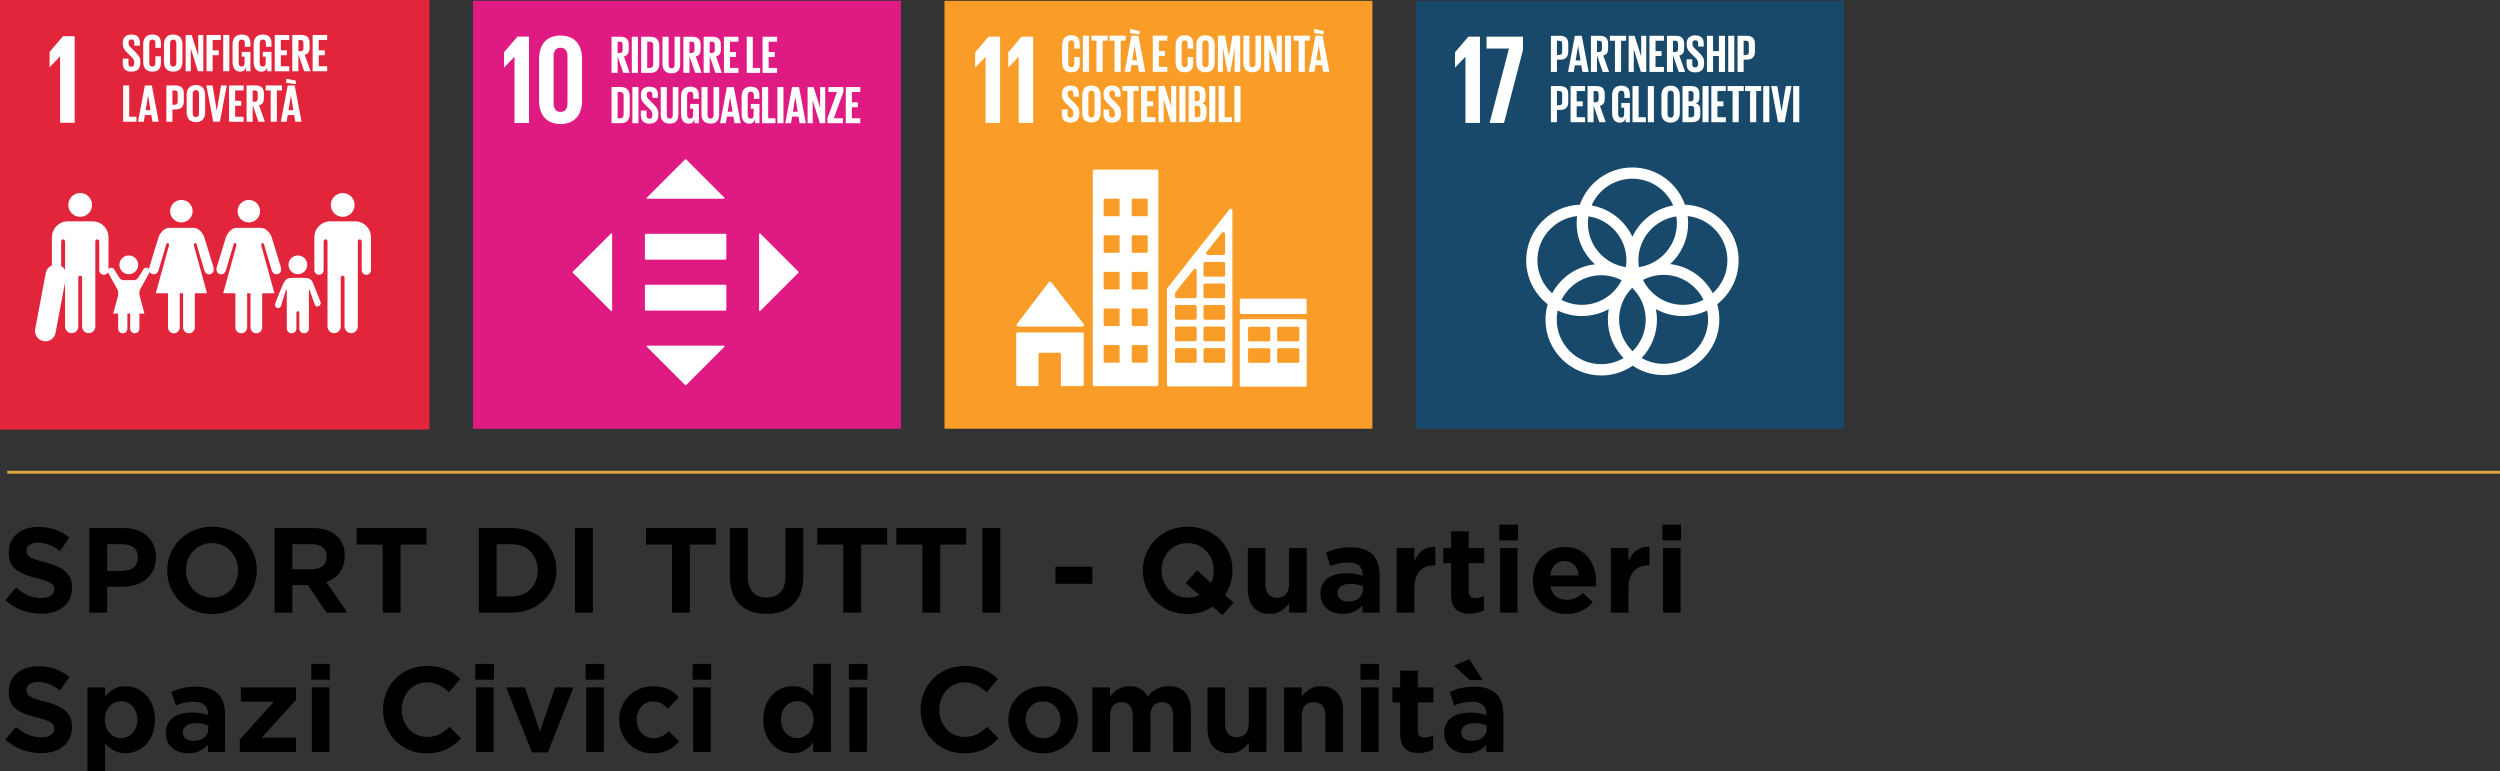 <?xml version="1.0" encoding="UTF-8"?>
<svg id="Livello_1" data-name="Livello 1" xmlns="http://www.w3.org/2000/svg" viewBox="0 0 861.25 265.68">
  <rect x="0" y="0" width="861.25" height="265.68" fill="#333333" stroke="none"/>
  <defs>
    <style>
      .cls-1 {
        fill: #e3253c;
      }

      .cls-1, .cls-2, .cls-3, .cls-4, .cls-5, .cls-6 {
        stroke-width: 0px;
      }

      .cls-2 {
        fill: #f99d28;
      }

      .cls-3 {
        fill: #000;
      }

      .cls-7 {
        stroke: #dea73a;
      }

      .cls-7, .cls-8 {
        fill: none;
        stroke-miterlimit: 10;
      }

      .cls-4 {
        fill: #e01a83;
      }

      .cls-5 {
        fill: #18496b;
      }

      .cls-6 {
        fill: #fff;
      }

      .cls-8 {
        stroke: #fff;
        stroke-linecap: round;
        stroke-width: 7.13px;
      }
    </style>
  </defs>
  <polyline class="cls-7" points="861.25 162.68 2.51 162.68 2.51 162.68 861.25 162.68"/>
  <g>
    <path class="cls-3" d="M1.84,206.8l3.64-4.36c2.68,2.24,5.4,3.6,8.8,3.6,2.72,0,4.4-1.16,4.4-2.96v-.08c0-1.76-1.04-2.56-6-3.84-5.92-1.48-9.68-3.12-9.68-8.88v-.08c0-5.24,4.24-8.68,10.16-8.68,4.28,0,7.76,1.28,10.76,3.68l-3.24,4.64c-2.56-1.88-5.08-2.92-7.64-2.92s-3.92,1.24-3.92,2.72v.08c0,1.96,1.28,2.72,6.4,4,5.92,1.48,9.28,3.68,9.28,8.68v.08c0,5.72-4.4,8.96-10.64,8.96-4.48,0-8.8-1.48-12.32-4.64Z"/>
    <path class="cls-3" d="M30.8,181.92h11.8c6.92,0,11.12,4.12,11.12,10v.08c0,6.72-5.24,10.16-11.72,10.16h-5.08v8.88h-6.12v-29.12ZM42.2,196.68c3.36,0,5.32-1.96,5.32-4.56v-.08c0-3-2.08-4.56-5.44-4.56h-5.16v9.2h5.28Z"/>
    <path class="cls-3" d="M57.6,196.56v-.08c0-8.2,6.52-15.04,15.48-15.04s15.4,6.68,15.4,14.96v.08c0,8.2-6.52,15.04-15.48,15.04s-15.4-6.68-15.4-14.96ZM82.04,196.56v-.08c0-5.12-3.8-9.4-9.04-9.4s-8.96,4.2-8.96,9.32v.08c0,5.12,3.72,9.4,9.04,9.4s8.96-4.2,8.96-9.32Z"/>
    <path class="cls-3" d="M94.6,181.92h13.24c3.68,0,6.52,1,8.48,2.96,1.64,1.64,2.44,3.8,2.44,6.56v.08c0,4.76-2.56,7.68-6.36,9l7.28,10.52h-7.2l-6.44-9.48h-5.32v9.48h-6.12v-29.12ZM107.44,196.12c3.2,0,5.12-1.72,5.12-4.28v-.08c0-2.84-2-4.28-5.24-4.28h-6.6v8.64h6.72Z"/>
    <path class="cls-3" d="M131.84,187.6h-8.96v-5.68h24.04v5.68h-8.92v23.44h-6.16v-23.44Z"/>
    <path class="cls-3" d="M164.96,181.92h11.24c9.12,0,15.48,6.28,15.48,14.48v.08c0,8.2-6.36,14.56-15.48,14.56h-11.24v-29.12ZM171.08,187.48v18h5.12c5.4,0,9.04-3.64,9.04-8.92v-.08c0-5.28-3.64-9-9.04-9h-5.12Z"/>
    <path class="cls-3" d="M198.08,181.92h6.16v29.12h-6.16v-29.12Z"/>
    <path class="cls-3" d="M231.52,187.6h-8.96v-5.68h24.04v5.68h-8.92v23.44h-6.16v-23.44Z"/>
    <path class="cls-3" d="M251.44,198.6v-16.68h6.16v16.48c0,4.92,2.44,7.44,6.48,7.44s6.52-2.4,6.52-7.2v-16.72h6.12v16.44c0,8.8-4.92,13.12-12.72,13.12s-12.56-4.4-12.56-12.88Z"/>
    <path class="cls-3" d="M290.52,187.6h-8.96v-5.68h24.04v5.68h-8.92v23.44h-6.16v-23.44Z"/>
    <path class="cls-3" d="M317.76,187.6h-8.96v-5.68h24.04v5.68h-8.92v23.44h-6.16v-23.44Z"/>
    <path class="cls-3" d="M338.44,181.92h6.16v29.12h-6.16v-29.12Z"/>
    <path class="cls-3" d="M363.6,195.24h12.72v5.88h-12.72v-5.88Z"/>
    <path class="cls-3" d="M421.07,211.92l-3.28-2.96c-2.44,1.6-5.36,2.56-8.68,2.56-8.96,0-15.4-6.68-15.4-14.96v-.08c0-8.2,6.52-15.04,15.48-15.04s15.4,6.68,15.4,14.96v.08c0,3.16-.92,6.04-2.64,8.48l3.04,2.6-3.92,4.36ZM413.27,205l-4.8-4.12,3.92-4.4,4.84,4.4c.6-1.32.92-2.76.92-4.32v-.08c0-5.12-3.8-9.4-9.04-9.4s-8.96,4.2-8.96,9.32v.08c0,5.12,3.72,9.4,9.04,9.4,1.48,0,2.84-.28,4.08-.88Z"/>
    <path class="cls-3" d="M429.88,203.16v-14.36h6.04v12.44c0,3.08,1.44,4.72,4,4.72s4.16-1.64,4.16-4.72v-12.44h6.08v22.24h-6.08v-3.2c-1.48,1.92-3.36,3.64-6.6,3.64-4.84,0-7.6-3.16-7.6-8.32Z"/>
    <path class="cls-3" d="M454.88,204.64v-.08c0-4.84,3.72-7.08,9-7.08,2.36,0,3.96.36,5.56.88v-.4c0-2.72-1.68-4.2-4.92-4.2-2.4,0-4.16.48-6.2,1.24l-1.52-4.64c2.44-1.08,4.88-1.8,8.6-1.8,3.4,0,5.88.92,7.48,2.48,1.64,1.64,2.4,4.04,2.4,7.04v12.96h-5.88v-2.48c-1.56,1.72-3.64,2.92-6.8,2.92-4.2,0-7.72-2.44-7.72-6.84ZM469.52,203.16v-1.2c-1.12-.48-2.6-.84-4.24-.84-2.84,0-4.52,1.16-4.52,3.2v.08c0,1.8,1.52,2.84,3.64,2.84,3.04,0,5.12-1.68,5.12-4.08Z"/>
    <path class="cls-3" d="M481.16,188.8h6.08v4.6c1.32-3.16,3.44-5.16,7.24-5v6.36h-.32c-4.28,0-6.92,2.56-6.92,8v8.28h-6.08v-22.24Z"/>
    <path class="cls-3" d="M499.88,204.76v-10.76h-2.68v-5.2h2.68v-5.76h6.08v5.76h5.36v5.2h-5.36v9.76c0,1.52.72,2.28,2.16,2.28,1.12,0,2.16-.24,3.12-.76v4.88c-1.32.76-2.8,1.24-4.88,1.24-3.84,0-6.48-1.52-6.48-6.64Z"/>
    <path class="cls-3" d="M516.52,180.72h6.4v5.44h-6.4v-5.44ZM516.72,188.8h6.04v22.24h-6.04v-22.24Z"/>
    <path class="cls-3" d="M528.08,200.04v-.08c0-6.36,4.52-11.56,10.96-11.56,7.36,0,10.8,5.76,10.8,12.04,0,.48-.04,1-.08,1.6h-15.64c.6,3.04,2.68,4.6,5.6,4.6,2.24,0,3.76-.68,5.52-2.32l3.48,3.08c-2.08,2.56-5.04,4.12-9.08,4.12-6.6,0-11.56-4.68-11.56-11.48ZM543.91,198.24c-.44-2.92-2.04-4.96-4.88-4.96s-4.52,1.92-5,4.96h9.88Z"/>
    <path class="cls-3" d="M554.92,188.8h6.08v4.6c1.32-3.16,3.44-5.16,7.24-5v6.36h-.32c-4.28,0-6.92,2.56-6.92,8v8.28h-6.08v-22.24Z"/>
    <path class="cls-3" d="M572.72,180.72h6.4v5.44h-6.4v-5.44ZM572.92,188.8h6.04v22.24h-6.04v-22.24Z"/>
    <path class="cls-3" d="M1.84,254.8l3.64-4.36c2.68,2.24,5.4,3.6,8.8,3.6,2.72,0,4.4-1.16,4.4-2.96v-.08c0-1.76-1.04-2.56-6-3.84-5.92-1.48-9.68-3.12-9.68-8.88v-.08c0-5.24,4.24-8.68,10.16-8.68,4.28,0,7.76,1.28,10.76,3.68l-3.24,4.64c-2.56-1.88-5.08-2.92-7.64-2.92s-3.92,1.24-3.92,2.72v.08c0,1.96,1.28,2.72,6.4,4,5.92,1.48,9.28,3.68,9.28,8.68v.08c0,5.72-4.4,8.96-10.64,8.96-4.48,0-8.8-1.48-12.32-4.64Z"/>
    <path class="cls-3" d="M30.12,236.8h6.08v3.32c1.56-2.12,3.68-3.72,7.04-3.72,5.2,0,10.16,4.12,10.16,11.48v.08c0,7.4-4.88,11.52-10.16,11.52-3.4,0-5.48-1.56-7.04-3.44v9.64h-6.08v-28.88ZM47.32,247.96v-.08c0-3.8-2.56-6.32-5.6-6.32s-5.6,2.52-5.6,6.32v.08c0,3.8,2.56,6.32,5.6,6.32s5.6-2.44,5.6-6.32Z"/>
    <path class="cls-3" d="M57.12,252.64v-.08c0-4.84,3.72-7.08,9-7.08,2.36,0,3.96.36,5.56.88v-.4c0-2.72-1.68-4.2-4.92-4.2-2.4,0-4.16.48-6.2,1.24l-1.52-4.64c2.44-1.08,4.88-1.8,8.6-1.8,3.4,0,5.88.92,7.48,2.48,1.64,1.64,2.4,4.04,2.4,7.04v12.96h-5.88v-2.48c-1.56,1.72-3.64,2.92-6.8,2.92-4.2,0-7.72-2.44-7.72-6.84ZM71.76,251.16v-1.2c-1.12-.48-2.6-.84-4.24-.84-2.84,0-4.52,1.16-4.52,3.2v.08c0,1.8,1.52,2.84,3.64,2.84,3.04,0,5.12-1.68,5.12-4.08Z"/>
    <path class="cls-3" d="M82.6,254.8l11.76-13.08h-11.36v-4.92h18.96v4.28l-11.8,13.04h11.8v4.92h-19.36v-4.24Z"/>
    <path class="cls-3" d="M107.24,228.72h6.4v5.44h-6.4v-5.44ZM107.44,236.8h6.04v22.24h-6.04v-22.24Z"/>
    <path class="cls-3" d="M131.96,244.56v-.08c0-8.32,6.24-15.04,15.16-15.04,5.52,0,8.72,1.84,11.48,4.48l-3.92,4.52c-2.28-2.08-4.56-3.36-7.6-3.36-5.04,0-8.68,4.2-8.68,9.32v.08c0,5.12,3.56,9.4,8.68,9.4,3.4,0,5.48-1.36,7.8-3.48l3.92,3.96c-2.96,3.16-6.36,5.16-11.92,5.16-8.56,0-14.92-6.6-14.92-14.96Z"/>
    <path class="cls-3" d="M163.76,228.72h6.4v5.44h-6.4v-5.44ZM163.96,236.8h6.04v22.24h-6.04v-22.24Z"/>
    <path class="cls-3" d="M174.4,236.8h6.44l5.16,15.2,5.24-15.2h6.32l-8.84,22.4h-5.48l-8.84-22.4Z"/>
    <path class="cls-3" d="M201.76,228.72h6.4v5.44h-6.4v-5.44ZM201.96,236.8h6.04v22.24h-6.04v-22.24Z"/>
    <path class="cls-3" d="M213.32,248.04v-.08c0-6.28,4.8-11.56,11.64-11.56,4.16,0,6.8,1.4,8.88,3.76l-3.76,4c-1.44-1.56-2.88-2.52-5.16-2.52-3.28,0-5.6,2.84-5.6,6.24v.08c0,3.52,2.32,6.36,5.84,6.36,2.2,0,3.68-.96,5.24-2.44l3.56,3.56c-2.12,2.4-4.72,4.08-9.08,4.08-6.72,0-11.56-5.12-11.56-11.48Z"/>
    <path class="cls-3" d="M238.6,228.72h6.4v5.44h-6.4v-5.44ZM238.8,236.8h6.04v22.24h-6.04v-22.24Z"/>
    <path class="cls-3" d="M262.96,247.96v-.08c0-7.36,4.88-11.48,10.16-11.48,3.4,0,5.48,1.52,7.04,3.4v-11.12h6.08v30.35h-6.08v-3.28c-1.56,2.12-3.68,3.72-7.04,3.72-5.2,0-10.16-4.08-10.16-11.52ZM280.24,247.96v-.08c0-3.8-2.56-6.32-5.6-6.32s-5.6,2.44-5.6,6.32v.08c0,3.8,2.56,6.32,5.6,6.32s5.6-2.52,5.6-6.32Z"/>
    <path class="cls-3" d="M292.44,228.72h6.4v5.44h-6.4v-5.44ZM292.64,236.8h6.04v22.24h-6.04v-22.24Z"/>
    <path class="cls-3" d="M317.16,244.56v-.08c0-8.32,6.24-15.04,15.16-15.04,5.52,0,8.72,1.84,11.48,4.48l-3.92,4.52c-2.28-2.08-4.56-3.36-7.6-3.36-5.04,0-8.68,4.2-8.68,9.32v.08c0,5.12,3.56,9.4,8.68,9.4,3.4,0,5.48-1.36,7.8-3.48l3.92,3.96c-2.96,3.16-6.36,5.16-11.92,5.16-8.56,0-14.92-6.6-14.92-14.96Z"/>
    <path class="cls-3" d="M347.36,248.04v-.08c0-6.36,5.12-11.56,12.04-11.56s11.92,5.12,11.92,11.48v.08c0,6.4-5.12,11.56-12.04,11.56s-11.92-5.08-11.92-11.48ZM365.32,248.04v-.08c0-3.4-2.44-6.32-6.04-6.32s-5.92,2.84-5.92,6.24v.08c0,3.4,2.44,6.36,6.04,6.36s5.92-2.88,5.92-6.28Z"/>
    <path class="cls-3" d="M376.32,236.8h6.08v3.2c1.36-1.88,3.44-3.6,6.6-3.6s5.16,1.32,6.32,3.6c1.92-2.36,4.28-3.6,7.36-3.6,4.76,0,7.56,2.8,7.56,8.24v14.4h-6.08v-12.44c0-3.08-1.32-4.72-3.84-4.72s-4,1.64-4,4.72v12.44h-6.08v-12.44c0-3.08-1.4-4.72-3.84-4.72s-4,1.68-4,4.72v12.44h-6.08v-22.24Z"/>
    <path class="cls-3" d="M416,251.16v-14.36h6.04v12.44c0,3.08,1.44,4.72,4,4.72s4.16-1.64,4.16-4.72v-12.44h6.08v22.24h-6.08v-3.2c-1.48,1.92-3.36,3.64-6.6,3.64-4.84,0-7.6-3.16-7.6-8.32Z"/>
    <path class="cls-3" d="M442.36,236.8h6.08v3.2c1.36-1.88,3.44-3.6,6.6-3.6,4.84,0,7.64,3.12,7.64,8.28v14.36h-6.08v-12.44c0-3.08-1.44-4.72-4-4.72s-4.16,1.64-4.16,4.72v12.44h-6.08v-22.24Z"/>
    <path class="cls-3" d="M468.68,228.72h6.4v5.44h-6.4v-5.44ZM468.88,236.8h6.04v22.24h-6.04v-22.24Z"/>
    <path class="cls-3" d="M482.36,252.76v-10.76h-2.68v-5.2h2.68v-5.76h6.08v5.76h5.36v5.2h-5.36v9.76c0,1.52.72,2.28,2.16,2.28,1.12,0,2.16-.24,3.12-.76v4.88c-1.32.76-2.8,1.24-4.88,1.24-3.84,0-6.48-1.52-6.48-6.64Z"/>
    <path class="cls-3" d="M497.52,252.64v-.08c0-4.84,3.72-7.08,9-7.08,2.36,0,3.96.36,5.56.88v-.4c0-2.72-1.68-4.2-4.92-4.2-2.4,0-4.16.48-6.2,1.24l-1.52-4.64c2.44-1.08,4.88-1.8,8.6-1.8,3.4,0,5.88.92,7.48,2.48,1.64,1.64,2.4,4.04,2.4,7.04v12.96h-5.88v-2.48c-1.56,1.72-3.64,2.92-6.8,2.92-4.2,0-7.72-2.44-7.72-6.84ZM500.92,229.32l5.28-2.28,4.56,7.24h-4.48l-5.36-4.96ZM512.16,251.16v-1.2c-1.12-.48-2.6-.84-4.24-.84-2.84,0-4.52,1.16-4.52,3.2v.08c0,1.8,1.52,2.84,3.64,2.84,3.04,0,5.12-1.68,5.12-4.08Z"/>
  </g>
  <g>
    <rect class="cls-2" x="325.38" y=".28" width="147.41" height="147.41"/>
    <polygon class="cls-6" points="335.94 18.03 335.94 23.24 335.98 23.24 339.49 19.61 339.53 19.61 339.53 42.36 344.53 42.36 344.53 12.64 340.54 12.64 335.94 18.03"/>
    <polygon class="cls-6" points="347.34 18.03 347.34 23.24 347.38 23.24 350.89 19.61 350.93 19.61 350.93 42.36 355.93 42.36 355.93 12.64 351.94 12.64 347.34 18.03"/>
    <path class="cls-6" d="M350.74,112.51h22.17c.3,0,.54-.24.54-.54,0-.14-.06-.27-.14-.36l-.03-.03-11.03-14.27-.11-.12c-.1-.11-.24-.18-.4-.18-.14,0-.26.06-.36.14l-.07.08-.1.12-10.76,14.12-.17.2c-.06.08-.09.19-.09.3,0,.3.24.54.54.54"/>
    <path class="cls-6" d="M372.84,114.52h-22.22c-.3,0-.54.24-.54.54v17.38c0,.3.24.55.54.55h7.15v-10.94c0-.3.24-.54.54-.54h6.64c.3,0,.54.24.54.54v10.94h7.34c.3,0,.54-.25.54-.55v-17.38c0-.3-.25-.54-.54-.54"/>
    <path class="cls-6" d="M449.63,109.97h-21.99c-.3,0-.54.23-.54.52v22.2c0,.29.24.52.54.52h21.99c.3,0,.54-.23.54-.52v-22.2c0-.29-.24-.52-.54-.52M437.6,124.46c0,.29-.24.53-.54.53h-6.57c-.3,0-.54-.23-.54-.53v-3.99c0-.29.24-.52.54-.52h6.57c.3,0,.54.23.54.52v3.99ZM437.6,117.09c0,.29-.24.52-.54.52h-6.57c-.3,0-.54-.23-.54-.52v-3.99c0-.29.24-.52.54-.52h6.57c.3,0,.54.23.54.52v3.99ZM447.64,124.46c0,.29-.24.53-.54.53h-6.57c-.3,0-.54-.23-.54-.53v-3.99c0-.29.24-.52.54-.52h6.57c.3,0,.54.23.54.52v3.99ZM447.64,117.09c0,.29-.24.52-.54.52h-6.57c-.3,0-.54-.23-.54-.52v-3.99c0-.29.24-.52.54-.52h6.57c.3,0,.54.23.54.52v3.99Z"/>
    <path class="cls-6" d="M398.51,58.43h-21.52c-.29,0-.53.23-.53.53v73.55c0,.29.24.53.53.53h21.52c.29,0,.53-.24.53-.53V58.95c0-.29-.24-.53-.53-.53M385.71,124.65c0,.16-.13.28-.28.28h-4.93c-.15,0-.28-.13-.28-.28v-5.49c0-.16.13-.28.28-.28h4.93c.16,0,.28.13.28.28v5.49ZM385.71,112.04c0,.16-.13.28-.28.28h-4.93c-.15,0-.28-.12-.28-.28v-5.49c0-.16.13-.28.28-.28h4.93c.16,0,.28.12.28.28v5.49ZM385.71,99.43c0,.15-.13.28-.28.28h-4.93c-.15,0-.28-.13-.28-.28v-5.49c0-.16.13-.28.28-.28h4.93c.16,0,.28.13.28.28v5.49ZM385.71,86.82c0,.16-.13.28-.28.28h-4.93c-.15,0-.28-.13-.28-.28v-5.49c0-.15.13-.28.28-.28h4.93c.16,0,.28.12.28.28v5.49ZM385.71,74.21c0,.15-.13.28-.28.28h-4.93c-.15,0-.28-.13-.28-.28v-5.49c0-.16.13-.28.28-.28h4.93c.16,0,.28.13.28.28v5.49ZM395.38,124.65c0,.16-.13.28-.28.28h-4.93c-.16,0-.28-.13-.28-.28v-5.49c0-.16.13-.28.28-.28h4.93c.16,0,.28.13.28.28v5.49ZM395.38,112.04c0,.16-.13.28-.28.28h-4.93c-.16,0-.28-.12-.28-.28v-5.49c0-.16.13-.28.28-.28h4.93c.16,0,.28.12.28.28v5.49ZM395.38,99.43c0,.15-.13.28-.28.28h-4.93c-.16,0-.28-.13-.28-.28v-5.49c0-.16.13-.28.28-.28h4.93c.16,0,.28.13.28.28v5.49ZM395.38,86.82c0,.16-.13.28-.28.28h-4.93c-.16,0-.28-.13-.28-.28v-5.49c0-.15.13-.28.28-.28h4.93c.16,0,.28.12.28.28v5.49ZM395.38,74.21c0,.15-.13.28-.28.28h-4.93c-.16,0-.28-.13-.28-.28v-5.49c0-.16.13-.28.28-.28h4.93c.16,0,.28.13.28.28v5.49Z"/>
    <path class="cls-6" d="M427.57,102.87h22.13c.24,0,.44.2.44.44v4.43c0,.24-.2.44-.44.44h-22.14c-.24,0-.44-.2-.44-.44v-4.43c0-.24.2-.44.44-.44Z"/>
    <path class="cls-6" d="M424.51,72.31c-.07-.24-.28-.41-.54-.41-.12,0-.22.04-.31.1-.01.01-.02.02-.04.03l-.18.23-21.15,26.83-.1.13c-.11.11-.18.25-.18.42v32.97c0,.29.24.52.53.52h21.5c.29,0,.52-.23.52-.52v-60.07c0-.08-.02-.15-.05-.22M415.6,86.88l.15-.19c1.45-1.86,3.89-4.86,5.08-6.32l.16-.19c.11-.14.28-.22.47-.22.29,0,.53.21.59.49v6.79c0,.33-.26.59-.58.6-.01,0-.02,0-.03,0-.01,0-.02,0-.03,0h-5.28s-.02,0-.03,0c-.01,0-.02,0-.03,0-.32-.01-.59-.28-.59-.6,0-.14.05-.26.12-.37M412.26,124.46c0,.29-.24.53-.53.53h-6.42c-.29,0-.53-.24-.53-.53v-4.01c0-.29.24-.52.53-.52h6.42c.29,0,.53.23.53.52v4.01ZM412.26,117.04c0,.29-.24.53-.53.53h-6.42c-.29,0-.53-.23-.53-.53v-4.01c0-.29.24-.53.53-.53h6.42c.29,0,.53.23.53.53v4.01ZM412.26,109.62c0,.29-.24.52-.53.52h-6.42c-.29,0-.53-.24-.53-.52v-4.02c0-.29.24-.53.53-.53h6.42c.29,0,.53.24.53.53v4.02ZM412.27,93.37v8.85c0,.29-.24.52-.53.52h-6.41c-.3,0-.53-.24-.53-.52v-1.11c0-.07.02-.14.04-.2.01-.02.01-.03.03-.06.01-.03.03-.05.05-.07.02-.02.04-.06.06-.09.82-1.17,4.52-5.73,6.07-7.63l.16-.19c.11-.14.28-.22.47-.22.29,0,.53.21.59.49v.24ZM422.06,124.46c0,.29-.24.53-.53.53h-6.41c-.29,0-.53-.24-.53-.53v-4.01c0-.29.24-.52.53-.52h6.41c.29,0,.53.23.53.52v4.01ZM422.06,117.04c0,.29-.24.53-.53.53h-6.41c-.29,0-.53-.23-.53-.53v-4.01c0-.29.24-.53.53-.53h6.41c.29,0,.53.23.53.53v4.01ZM422.06,109.62c0,.29-.24.52-.53.52h-6.41c-.29,0-.53-.24-.53-.52v-4.02c0-.29.24-.53.53-.53h6.41c.29,0,.53.24.53.53v4.02ZM422.06,102.21c0,.29-.24.52-.53.52h-6.41c-.29,0-.53-.24-.53-.52v-4.02c0-.29.24-.52.53-.52h6.41c.29,0,.53.23.53.52v4.02ZM422.06,94.79c0,.29-.24.53-.53.53h-6.41c-.29,0-.53-.23-.53-.53v-4.01c0-.3.24-.53.53-.53h6.41c.29,0,.53.23.53.53v4.01Z"/>
    <path class="cls-6" d="M365.92,21.53v-6.02c0-1.94.92-3.36,3.12-3.36,2.31,0,2.95,1.29,2.95,3.12v1.47h-1.91v-1.63c0-.77-.26-1.21-1.01-1.21s-1.06.53-1.06,1.29v6.68c0,.75.31,1.29,1.06,1.29s1.01-.48,1.01-1.21v-2.29h1.91v2.15c0,1.78-.73,3.1-2.95,3.1s-3.12-1.43-3.12-3.36"/>
    <rect class="cls-6" x="373.05" y="12.29" width="2.09" height="12.45"/>
    <polygon class="cls-6" points="376.02 12.29 381.59 12.29 381.59 14 379.86 14 379.86 24.74 377.75 24.74 377.75 14 376.02 14 376.02 12.29"/>
    <polygon class="cls-6" points="382.23 12.29 387.79 12.29 387.79 14 386.07 14 386.07 24.74 383.96 24.74 383.96 14 382.23 14 382.23 12.29"/>
    <path class="cls-6" d="M387.43,24.74l2.35-12.45h2.39l2.37,12.45h-2.15l-.39-2.28h-2.22l-.37,2.28h-1.98ZM389.3,9.96l3.29.7v1.17l-3.29-.42v-1.45ZM390.05,20.79h1.67l-.83-5h-.02l-.83,5Z"/>
    <polygon class="cls-6" points="397.14 12.29 402.14 12.29 402.14 14 399.23 14 399.23 17.56 401.31 17.56 401.31 19.25 399.23 19.25 399.23 23.03 402.14 23.03 402.14 24.74 397.14 24.74 397.14 12.29"/>
    <path class="cls-6" d="M405,21.53v-6.02c0-1.94.92-3.36,3.12-3.36,2.31,0,2.95,1.29,2.95,3.12v1.47h-1.91v-1.63c0-.77-.26-1.21-1.01-1.21s-1.06.53-1.06,1.29v6.68c0,.75.31,1.29,1.06,1.29s1.01-.48,1.01-1.21v-2.29h1.91v2.15c0,1.78-.73,3.1-2.95,3.1s-3.12-1.43-3.12-3.36"/>
    <path class="cls-6" d="M412.13,21.53v-6.02c0-1.94.96-3.36,3.16-3.36s3.18,1.42,3.18,3.36v6.02c0,1.93-.95,3.36-3.18,3.36s-3.16-1.43-3.16-3.36M416.37,21.86v-6.68c0-.76-.33-1.29-1.08-1.29s-1.06.53-1.06,1.29v6.68c0,.75.33,1.29,1.06,1.29s1.08-.53,1.08-1.29"/>
    <polygon class="cls-6" points="425.33 16.66 425.27 16.66 423.86 24.74 422.89 24.74 421.33 16.66 421.29 16.66 421.29 24.74 419.56 24.74 419.56 12.29 422.01 12.29 423.37 19.31 423.38 19.31 424.6 12.29 427.24 12.29 427.24 24.74 425.33 24.74 425.33 16.66"/>
    <path class="cls-6" d="M434.42,12.29v9.42c0,1.93-.83,3.18-2.95,3.18s-3.12-1.25-3.12-3.18v-9.42h2.09v9.62c0,.74.29,1.23,1.03,1.23s1.03-.5,1.03-1.23v-9.62h1.93Z"/>
    <polygon class="cls-6" points="437.29 16.92 437.29 24.74 435.52 24.74 435.52 12.29 437.58 12.29 439.84 19.43 439.84 12.29 441.58 12.29 441.58 24.74 439.75 24.74 437.29 16.92"/>
    <rect class="cls-6" x="442.69" y="12.29" width="2.09" height="12.45"/>
    <polygon class="cls-6" points="445.66 12.29 451.22 12.29 451.22 14 449.5 14 449.5 24.74 447.39 24.74 447.39 14 445.66 14 445.66 12.29"/>
    <path class="cls-6" d="M450.86,24.74l2.35-12.45h2.39l2.37,12.45h-2.15l-.39-2.28h-2.22l-.37,2.28h-1.98ZM452.73,9.96l3.29.7v1.17l-3.29-.42v-1.45ZM453.48,20.79h1.67l-.83-5h-.02l-.83,5Z"/>
    <path class="cls-6" d="M365.81,39.39v-1.67h1.95v1.71c0,.7.31,1.1,1.03,1.1.66,0,.95-.44.95-1.1v-.48c0-.72-.29-1.16-.94-1.76l-1.23-1.23c-1.19-1.17-1.74-1.89-1.74-3.32v-.42c0-1.54.9-2.74,2.94-2.74s2.92,1.03,2.92,2.83v1.01h-1.91v-1.08c0-.71-.33-1.06-.99-1.06-.59,0-.99.33-.99,1.03v.26c0,.7.39,1.1.99,1.69l1.34,1.32c1.14,1.16,1.69,1.85,1.69,3.23v.61c0,1.71-.92,2.92-3.05,2.92s-2.96-1.19-2.96-2.83"/>
    <path class="cls-6" d="M372.83,38.85v-6.02c0-1.94.96-3.36,3.16-3.36s3.18,1.42,3.18,3.36v6.02c0,1.93-.95,3.36-3.18,3.36s-3.16-1.43-3.16-3.36M377.07,39.18v-6.68c0-.76-.33-1.29-1.08-1.29s-1.06.53-1.06,1.29v6.68c0,.75.33,1.29,1.06,1.29s1.08-.53,1.08-1.29"/>
    <path class="cls-6" d="M380.16,39.39v-1.67h1.95v1.71c0,.7.31,1.1,1.03,1.1.66,0,.95-.44.95-1.1v-.48c0-.72-.29-1.16-.94-1.76l-1.23-1.23c-1.19-1.17-1.74-1.89-1.74-3.32v-.42c0-1.54.9-2.74,2.94-2.74s2.92,1.03,2.92,2.83v1.01h-1.91v-1.08c0-.71-.33-1.06-.99-1.06-.59,0-.99.33-.99,1.03v.26c0,.7.39,1.1.99,1.69l1.34,1.32c1.14,1.16,1.69,1.85,1.69,3.23v.61c0,1.71-.92,2.92-3.05,2.92s-2.96-1.19-2.96-2.83"/>
    <polygon class="cls-6" points="386.66 29.62 392.22 29.62 392.22 31.32 390.49 31.32 390.49 42.07 388.38 42.07 388.38 31.32 386.66 31.32 386.66 29.62"/>
    <polygon class="cls-6" points="393.1 29.62 398.1 29.62 398.1 31.32 395.2 31.32 395.2 34.89 397.27 34.89 397.27 36.58 395.2 36.58 395.2 40.36 398.1 40.36 398.1 42.07 393.1 42.07 393.1 29.62"/>
    <polygon class="cls-6" points="400.89 34.25 400.89 42.07 399.13 42.07 399.13 29.62 401.18 29.62 403.44 36.76 403.44 29.62 405.19 29.62 405.19 42.07 403.35 42.07 400.89 34.25"/>
    <rect class="cls-6" x="406.29" y="29.62" width="2.09" height="12.45"/>
    <path class="cls-6" d="M409.5,29.62h3.03c2.09,0,2.79.97,2.79,2.74v1.26c0,1.05-.39,1.71-1.25,1.98,1.05.24,1.56.94,1.56,2.08v1.65c0,1.76-.79,2.73-2.88,2.73h-3.25v-12.45ZM411.6,34.87h.73c.68,0,.99-.35.99-1.01v-1.52c0-.68-.31-1.01-1.01-1.01h-.72v3.55ZM411.6,36.47v3.89h.92c.7,0,1.03-.35,1.03-1.01v-1.87c0-.66-.31-1.01-1.05-1.01h-.9Z"/>
    <rect class="cls-6" x="416.59" y="29.62" width="2.09" height="12.45"/>
    <polygon class="cls-6" points="419.81 29.62 421.9 29.62 421.9 40.36 424.39 40.36 424.39 42.07 419.81 42.07 419.81 29.62"/>
    <rect class="cls-6" x="425.26" y="29.62" width="2.09" height="12.45"/>
  </g>
  <g>
    <rect class="cls-5" x="487.79" y=".28" width="147.41" height="147.41"/>
    <polygon class="cls-6" points="509.84 12.63 509.84 42.36 504.85 42.36 504.85 19.6 504.8 19.6 501.29 23.24 501.25 23.24 501.25 18.02 505.85 12.63 509.84 12.63"/>
    <polygon class="cls-6" points="512.12 12.63 524.66 12.63 524.66 17.24 518.13 42.36 513.17 42.36 519.84 16.71 512.12 16.71 512.12 12.63"/>
    <path class="cls-6" d="M598.96,89.68c0-10.35-8.24-18.81-18.5-19.18-2.64-7.45-9.76-12.81-18.1-12.81s-15.46,5.35-18.1,12.81c-10.26.38-18.49,8.83-18.49,19.18,0,6.14,2.9,11.62,7.41,15.14-.49,1.69-.76,3.48-.76,5.33,0,10.58,8.61,19.2,19.2,19.2,4.02,0,7.75-1.25,10.84-3.36,3.05,2.04,6.71,3.23,10.65,3.23,10.59,0,19.2-8.61,19.2-19.2,0-1.81-.26-3.56-.73-5.22,4.49-3.52,7.38-8.98,7.38-15.11M577.69,76.89c0,7.68-5.69,14.05-13.07,15.15-.12-.77-.2-1.55-.2-2.35,0-7.69,5.69-14.05,13.07-15.15.12.77.2,1.55.2,2.36M562.43,121c-2.87-2.79-4.66-6.68-4.66-10.98s1.73-8.08,4.52-10.86c2.87,2.79,4.66,6.68,4.66,10.99s-1.73,8.08-4.52,10.86M547.23,74.53c7.38,1.1,13.07,7.46,13.07,15.15,0,.8-.08,1.58-.2,2.35-7.39-1.1-13.07-7.46-13.07-15.15,0-.8.08-1.59.2-2.36M558.66,96.54c-2.52,5.02-7.71,8.48-13.69,8.48-2.54,0-4.93-.63-7.04-1.73,2.52-5.02,7.71-8.47,13.7-8.47,2.54,0,4.93.63,7.04,1.73M566.01,96.44c2.13-1.11,4.53-1.75,7.09-1.75,6.03,0,11.24,3.51,13.75,8.58-2.12,1.11-4.54,1.75-7.09,1.75-6.03,0-11.24-3.51-13.75-8.58M562.36,61.56c6.28,0,11.69,3.8,14.05,9.22-6.24,1.1-11.44,5.22-14.05,10.79-2.61-5.57-7.82-9.69-14.05-10.79,2.37-5.42,7.77-9.22,14.05-9.22M529.63,89.68c0-7.9,6.01-14.42,13.69-15.25-.1.8-.16,1.62-.16,2.45,0,5.61,2.42,10.67,6.27,14.18-6.37.72-11.8,4.57-14.72,9.97-3.11-2.81-5.08-6.86-5.08-11.37M536.28,110.15c0-1.09.12-2.15.33-3.18,2.53,1.22,5.36,1.91,8.35,1.91,3.36,0,6.52-.87,9.27-2.4-.21,1.15-.33,2.33-.33,3.53,0,5.19,2.07,9.9,5.43,13.35-2.27,1.33-4.9,2.1-7.71,2.1-8.46,0-15.33-6.88-15.33-15.33M588.44,110.02c0,8.45-6.88,15.33-15.33,15.33-2.75,0-5.33-.74-7.56-2.01,3.26-3.44,5.27-8.09,5.27-13.19,0-1.26-.13-2.48-.36-3.67,2.76,1.53,5.92,2.41,9.3,2.41,3,0,5.84-.69,8.37-1.93.2.99.31,2.02.31,3.06M575.41,90.96c3.78-3.51,6.15-8.52,6.15-14.07,0-.83-.06-1.65-.16-2.45,7.68.82,13.69,7.34,13.69,15.25,0,4.49-1.95,8.52-5.04,11.33-2.89-5.41-8.3-9.29-14.65-10.05"/>
    <path class="cls-6" d="M534.28,12.33h3.1c2.11,0,2.88,1.05,2.88,2.79v2.63c0,1.74-.77,2.81-2.88,2.81h-1.01v4.22h-2.09v-12.45ZM536.37,14.04v4.9h.77c.71,0,1.03-.35,1.03-1.03v-2.86c0-.68-.31-1.01-1.03-1.01h-.77Z"/>
    <path class="cls-6" d="M540.19,24.78l2.35-12.45h2.39l2.37,12.45h-2.15l-.39-2.28h-2.22l-.37,2.28h-1.98ZM542.82,20.83h1.67l-.83-5h-.02l-.83,5Z"/>
    <path class="cls-6" d="M550.16,19.07v5.71h-2.09v-12.45h3.05c2.11,0,2.88,1.05,2.88,2.79v1.6c0,1.34-.48,2.13-1.67,2.4l2,5.66h-2.2l-1.96-5.71ZM550.16,14.04v3.87h.7c.72,0,1.03-.37,1.03-1.03v-1.84c0-.68-.31-1.01-1.03-1.01h-.7Z"/>
    <polygon class="cls-6" points="554.62 12.33 560.19 12.33 560.19 14.04 558.46 14.04 558.46 24.78 556.35 24.78 556.35 14.04 554.62 14.04 554.62 12.33"/>
    <polygon class="cls-6" points="562.83 16.95 562.83 24.78 561.07 24.78 561.07 12.33 563.13 12.33 565.39 19.47 565.39 12.33 567.13 12.33 567.13 24.78 565.29 24.78 562.83 16.95"/>
    <polygon class="cls-6" points="568.23 12.33 573.22 12.33 573.22 14.04 570.33 14.04 570.33 17.6 572.4 17.6 572.4 19.29 570.33 19.29 570.33 23.07 573.22 23.07 573.22 24.78 568.23 24.78 568.23 12.33"/>
    <path class="cls-6" d="M576.35,19.07v5.71h-2.09v-12.45h3.05c2.11,0,2.88,1.05,2.88,2.79v1.6c0,1.34-.48,2.13-1.67,2.4l2,5.66h-2.2l-1.96-5.71ZM576.35,14.04v3.87h.7c.72,0,1.03-.37,1.03-1.03v-1.84c0-.68-.31-1.01-1.03-1.01h-.7Z"/>
    <path class="cls-6" d="M581.03,22.1v-1.67h1.95v1.71c0,.7.31,1.1,1.03,1.1.66,0,.96-.44.96-1.1v-.48c0-.72-.29-1.16-.93-1.76l-1.23-1.23c-1.19-1.18-1.74-1.89-1.74-3.32v-.43c0-1.54.9-2.74,2.94-2.74s2.92,1.03,2.92,2.83v1.01h-1.91v-1.08c0-.71-.33-1.06-.99-1.06-.59,0-.99.33-.99,1.03v.26c0,.7.39,1.1.99,1.69l1.34,1.32c1.14,1.16,1.69,1.85,1.69,3.23v.61c0,1.71-.92,2.92-3.05,2.92s-2.96-1.19-2.96-2.83"/>
    <polygon class="cls-6" points="592.16 19.29 590.14 19.29 590.14 24.78 588.05 24.78 588.05 12.33 590.14 12.33 590.14 17.6 592.16 17.6 592.16 12.33 594.27 12.33 594.27 24.78 592.16 24.78 592.16 19.29"/>
    <rect class="cls-6" x="595.37" y="12.33" width="2.09" height="12.45"/>
    <path class="cls-6" d="M598.59,12.33h3.1c2.11,0,2.88,1.05,2.88,2.79v2.63c0,1.74-.77,2.81-2.88,2.81h-1.01v4.22h-2.09v-12.45ZM600.68,14.04v4.9h.77c.72,0,1.03-.35,1.03-1.03v-2.86c0-.68-.31-1.01-1.03-1.01h-.77Z"/>
    <path class="cls-6" d="M534.28,29.65h3.1c2.11,0,2.88,1.05,2.88,2.79v2.63c0,1.74-.77,2.81-2.88,2.81h-1.01v4.22h-2.09v-12.45ZM536.37,31.36v4.9h.77c.71,0,1.03-.35,1.03-1.03v-2.86c0-.68-.31-1.01-1.03-1.01h-.77Z"/>
    <polygon class="cls-6" points="541.07 29.65 546.06 29.65 546.06 31.36 543.16 31.36 543.16 34.92 545.24 34.92 545.24 36.61 543.16 36.61 543.16 40.39 546.06 40.39 546.06 42.1 541.07 42.1 541.07 29.65"/>
    <path class="cls-6" d="M549,36.39v5.71h-2.09v-12.45h3.05c2.11,0,2.88,1.05,2.88,2.79v1.6c0,1.34-.48,2.13-1.67,2.41l2,5.65h-2.2l-1.96-5.71ZM549,31.36v3.87h.7c.72,0,1.03-.37,1.03-1.03v-1.84c0-.68-.31-1.01-1.03-1.01h-.7Z"/>
    <path class="cls-6" d="M558.52,35.46h2.97v6.65h-1.5v-1.36c-.27.94-.86,1.5-2,1.5-1.8,0-2.62-1.43-2.62-3.36v-6.02c0-1.94.94-3.36,3.14-3.36,2.31,0,2.99,1.29,2.99,3.12v1.1h-1.91v-1.27c0-.77-.29-1.21-1.05-1.21s-1.08.53-1.08,1.29v6.68c0,.75.31,1.29,1.03,1.29s1.03-.39,1.03-1.19v-2.2h-.99v-1.65Z"/>
    <polygon class="cls-6" points="562.41 29.65 564.5 29.65 564.5 40.39 567 40.39 567 42.1 562.41 42.1 562.41 29.65"/>
    <rect class="cls-6" x="567.68" y="29.65" width="2.09" height="12.45"/>
    <path class="cls-6" d="M572.36,38.89v-6.02c0-1.94.95-3.36,3.16-3.36s3.18,1.42,3.18,3.36v6.02c0,1.93-.95,3.36-3.18,3.36s-3.16-1.43-3.16-3.36M576.61,39.22v-6.68c0-.76-.33-1.29-1.08-1.29s-1.06.53-1.06,1.29v6.68c0,.75.33,1.29,1.06,1.29s1.08-.53,1.08-1.29"/>
    <path class="cls-6" d="M579.62,29.66h3.03c2.09,0,2.79.97,2.79,2.74v1.26c0,1.05-.38,1.71-1.25,1.98,1.04.24,1.56.94,1.56,2.08v1.65c0,1.76-.79,2.73-2.88,2.73h-3.25v-12.45ZM581.71,34.91h.73c.68,0,.99-.35.99-1.01v-1.52c0-.68-.31-1.01-1.01-1.01h-.72v3.54ZM581.71,36.5v3.89h.92c.7,0,1.03-.35,1.03-1.01v-1.87c0-.66-.31-1.01-1.05-1.01h-.9Z"/>
    <rect class="cls-6" x="586.52" y="29.65" width="2.09" height="12.45"/>
    <polygon class="cls-6" points="589.55 29.65 594.55 29.65 594.55 31.36 591.65 31.36 591.65 34.92 593.72 34.92 593.72 36.61 591.65 36.61 591.65 40.39 594.55 40.39 594.55 42.1 589.55 42.1 589.55 29.65"/>
    <polygon class="cls-6" points="595.15 29.65 600.72 29.65 600.72 31.36 598.99 31.36 598.99 42.1 596.88 42.1 596.88 31.36 595.15 31.36 595.15 29.65"/>
    <polygon class="cls-6" points="601.18 29.65 606.74 29.65 606.74 31.36 605.01 31.36 605.01 42.1 602.9 42.1 602.9 31.36 601.18 31.36 601.18 29.65"/>
    <rect class="cls-6" x="607.44" y="29.65" width="2.09" height="12.45"/>
    <polygon class="cls-6" points="617.17 29.65 614.8 42.1 612.53 42.1 610.16 29.65 612.29 29.65 613.72 38.34 613.74 38.34 615.21 29.65 617.17 29.65"/>
    <rect class="cls-6" x="617.76" y="29.65" width="2.09" height="12.45"/>
  </g>
  <g>
    <rect class="cls-4" x="162.97" y=".26" width="147.41" height="147.45"/>
    <polygon class="cls-6" points="177.25 19.59 177.25 42.37 182.25 42.37 182.25 12.61 178.26 12.61 173.65 18.01 173.65 23.23 173.69 23.23 177.2 19.59 177.25 19.59"/>
    <path class="cls-6" d="M200.52,34.69v-14.4c0-4.66-2.33-8.04-7.42-8.04s-7.38,3.38-7.38,8.04v14.4c0,4.61,2.33,8.04,7.38,8.04s7.42-3.43,7.42-8.04M190.72,35.48v-15.98c0-1.8.66-3.07,2.37-3.07s2.41,1.27,2.41,3.07v15.98c0,1.8-.66,3.07-2.41,3.07s-2.37-1.27-2.37-3.07"/>
    <path class="cls-6" d="M249.92,98.09h-27.45c-.17,0-.3.15-.3.33v8.25c0,.19.13.33.3.33h27.45c.17,0,.3-.15.3-.33v-8.25c0-.18-.13-.33-.3-.33"/>
    <path class="cls-6" d="M249.92,80.54h-27.45c-.17,0-.3.15-.3.33v8.25c0,.19.13.33.3.33h27.45c.17,0,.3-.15.3-.33v-8.25c0-.18-.13-.33-.3-.33"/>
    <path class="cls-6" d="M249.53,68.07l-13.18-13.18c-.09-.09-.23-.09-.32,0l-13.18,13.18c-.14.14-.04.39.16.39h26.35c.2,0,.3-.25.16-.39"/>
    <path class="cls-6" d="M261.9,107.11l13.18-13.18c.09-.09.09-.23,0-.32l-13.18-13.18c-.14-.14-.39-.04-.39.16v26.35c0,.2.25.3.39.16"/>
    <path class="cls-6" d="M222.86,119.48l13.18,13.18c.09.09.24.09.32,0l13.18-13.18c.14-.14.04-.39-.16-.39h-26.35c-.2,0-.3.25-.16.39"/>
    <path class="cls-6" d="M210.49,80.44l-13.18,13.18c-.09.09-.09.23,0,.32l13.18,13.18c.14.14.39.04.39-.16v-26.35c0-.2-.25-.3-.39-.16"/>
    <path class="cls-6" d="M212.77,19.4v5.71h-2.09v-12.46h3.05c2.11,0,2.88,1.05,2.88,2.79v1.6c0,1.34-.48,2.13-1.67,2.41l2,5.66h-2.2l-1.97-5.71ZM212.77,14.37v3.88h.7c.72,0,1.03-.37,1.03-1.03v-1.84c0-.68-.31-1.01-1.03-1.01h-.7Z"/>
    <rect class="cls-6" x="217.66" y="12.66" width="2.09" height="12.46"/>
    <path class="cls-6" d="M227.14,16v5.77c0,1.91-.79,3.34-3.03,3.34h-3.23v-12.46h3.23c2.24,0,3.03,1.42,3.03,3.34M223.85,23.4c.86,0,1.19-.51,1.19-1.27v-6.52c0-.74-.33-1.25-1.19-1.25h-.88v9.04h.88Z"/>
    <path class="cls-6" d="M234.32,12.66v9.42c0,1.93-.83,3.18-2.96,3.18s-3.12-1.25-3.12-3.18v-9.42h2.09v9.63c0,.73.29,1.23,1.03,1.23s1.03-.5,1.03-1.23v-9.63h1.93Z"/>
    <path class="cls-6" d="M237.52,19.4v5.71h-2.09v-12.46h3.05c2.11,0,2.88,1.05,2.88,2.79v1.6c0,1.34-.48,2.13-1.67,2.41l2,5.66h-2.2l-1.97-5.71ZM237.52,14.37v3.88h.7c.72,0,1.03-.37,1.03-1.03v-1.84c0-.68-.31-1.01-1.03-1.01h-.7Z"/>
    <path class="cls-6" d="M244.5,19.4v5.71h-2.09v-12.46h3.05c2.11,0,2.88,1.05,2.88,2.79v1.6c0,1.34-.48,2.13-1.67,2.41l2,5.66h-2.2l-1.97-5.71ZM244.5,14.37v3.88h.7c.72,0,1.03-.37,1.03-1.03v-1.84c0-.68-.31-1.01-1.03-1.01h-.7Z"/>
    <polygon class="cls-6" points="249.39 12.66 254.39 12.66 254.39 14.37 251.48 14.37 251.48 17.93 253.56 17.93 253.56 19.62 251.48 19.62 251.48 23.4 254.39 23.4 254.39 25.11 249.39 25.11 249.39 12.66"/>
    <polygon class="cls-6" points="257.25 12.66 259.35 12.66 259.35 23.4 261.85 23.4 261.85 25.11 257.25 25.11 257.25 12.66"/>
    <polygon class="cls-6" points="262.71 12.66 267.71 12.66 267.71 14.37 264.8 14.37 264.8 17.93 266.88 17.93 266.88 19.62 264.8 19.62 264.8 23.4 267.71 23.4 267.71 25.11 262.71 25.11 262.71 12.66"/>
    <path class="cls-6" d="M216.94,33.33v5.77c0,1.91-.79,3.34-3.03,3.34h-3.23v-12.46h3.23c2.24,0,3.03,1.42,3.03,3.34M213.65,40.74c.86,0,1.19-.51,1.19-1.27v-6.52c0-.73-.33-1.25-1.19-1.25h-.88v9.04h.88Z"/>
    <rect class="cls-6" x="217.86" y="29.99" width="2.09" height="12.46"/>
    <path class="cls-6" d="M220.78,39.76v-1.67h1.95v1.71c0,.7.31,1.1,1.03,1.1.66,0,.96-.44.96-1.1v-.48c0-.72-.29-1.16-.94-1.76l-1.23-1.23c-1.19-1.18-1.75-1.89-1.75-3.32v-.42c0-1.54.9-2.74,2.94-2.74s2.92,1.03,2.92,2.83v1.01h-1.91v-1.09c0-.71-.33-1.06-.99-1.06-.59,0-.99.33-.99,1.03v.26c0,.7.39,1.1.99,1.69l1.34,1.32c1.14,1.16,1.69,1.86,1.69,3.23v.61c0,1.71-.92,2.92-3.05,2.92s-2.96-1.19-2.96-2.83"/>
    <path class="cls-6" d="M233.7,29.99v9.42c0,1.93-.83,3.18-2.96,3.18s-3.12-1.25-3.12-3.18v-9.42h2.09v9.63c0,.73.29,1.23,1.03,1.23s1.03-.5,1.03-1.23v-9.63h1.93Z"/>
    <path class="cls-6" d="M237.78,35.8h2.98v6.65h-1.51v-1.36c-.27.94-.86,1.51-2,1.51-1.8,0-2.63-1.43-2.63-3.36v-6.03c0-1.95.94-3.36,3.14-3.36,2.32,0,2.99,1.29,2.99,3.12v1.1h-1.91v-1.27c0-.77-.3-1.21-1.05-1.21s-1.08.53-1.08,1.29v6.69c0,.75.31,1.29,1.03,1.29s1.03-.39,1.03-1.19v-2.2h-.99v-1.65Z"/>
    <path class="cls-6" d="M247.75,29.99v9.42c0,1.93-.83,3.18-2.96,3.18s-3.12-1.25-3.12-3.18v-9.42h2.09v9.63c0,.73.29,1.23,1.03,1.23s1.03-.5,1.03-1.23v-9.63h1.93Z"/>
    <path class="cls-6" d="M248.07,42.45l2.35-12.46h2.39l2.37,12.46h-2.15l-.39-2.28h-2.22l-.37,2.28h-1.98ZM250.69,38.5h1.67l-.83-5h-.02l-.83,5Z"/>
    <path class="cls-6" d="M258.65,35.8h2.98v6.65h-1.51v-1.36c-.27.94-.86,1.51-2,1.51-1.8,0-2.63-1.43-2.63-3.36v-6.03c0-1.95.94-3.36,3.14-3.36,2.32,0,2.99,1.29,2.99,3.12v1.1h-1.91v-1.27c0-.77-.29-1.21-1.05-1.21s-1.09.53-1.09,1.29v6.69c0,.75.31,1.29,1.03,1.29s1.03-.39,1.03-1.19v-2.2h-.99v-1.65Z"/>
    <polygon class="cls-6" points="262.54 29.99 264.64 29.99 264.64 40.74 267.14 40.74 267.14 42.45 262.54 42.45 262.54 29.99"/>
    <rect class="cls-6" x="267.82" y="29.99" width="2.09" height="12.46"/>
    <path class="cls-6" d="M270.52,42.45l2.35-12.46h2.39l2.37,12.46h-2.15l-.38-2.28h-2.22l-.37,2.28h-1.98ZM273.15,38.5h1.67l-.83-5h-.02l-.83,5Z"/>
    <polygon class="cls-6" points="279.98 34.62 279.98 42.45 278.22 42.45 278.22 29.99 280.28 29.99 282.54 37.14 282.54 29.99 284.28 29.99 284.28 42.45 282.44 42.45 279.98 34.62"/>
    <polygon class="cls-6" points="287.24 40.74 290.42 40.74 290.42 42.45 285.05 42.45 285.05 40.74 288.34 31.7 285.38 31.7 285.38 29.99 290.55 29.99 290.55 31.7 287.24 40.74"/>
    <polygon class="cls-6" points="291.37 29.99 296.37 29.99 296.37 31.7 293.47 31.7 293.47 35.26 295.54 35.26 295.54 36.95 293.47 36.95 293.47 40.74 296.37 40.74 296.37 42.45 291.37 42.45 291.37 29.99"/>
  </g>
  <g>
    <rect class="cls-1" width="147.97" height="147.98"/>
    <polygon class="cls-6" points="20.66 19.46 20.7 19.46 20.7 42.3 25.72 42.3 25.72 12.46 21.71 12.46 17.09 17.88 17.09 23.11 17.14 23.11 20.66 19.46"/>
    <path class="cls-6" d="M113.96,70.6c0-2.27,1.84-4.1,4.1-4.1s4.09,1.83,4.09,4.1-1.83,4.1-4.09,4.1-4.1-1.83-4.1-4.1"/>
    <path class="cls-6" d="M122.84,76.27c2.78.25,4.96,2.59,4.96,5.44v11.36c0,.87-.71,1.59-1.59,1.59s-1.59-.71-1.59-1.59v-9.75c0-.37-.11-.86-.78-.86-.46,0-.56.49-.58.8v29.23c0,1.25-1.02,2.28-2.28,2.28s-2.28-1.03-2.28-2.28v-16.85c0-.19-.07-.67-.65-.67h0c-.58,0-.65.48-.66.67v16.85c0,1.25-1.02,2.28-2.28,2.28s-2.28-1.03-2.28-2.28v-29.23c-.01-.31-.11-.8-.57-.8-.67,0-.78.5-.78.86v9.75c0,.87-.71,1.59-1.59,1.59s-1.59-.71-1.59-1.59v-11.36c0-2.85,2.18-5.19,4.96-5.44.09-.01.19-.03.3-.03h8.95c.12,0,.21.01.31.03"/>
    <path class="cls-6" d="M89.6,72.75c0-2.14-1.73-3.88-3.88-3.88s-3.88,1.74-3.88,3.88,1.74,3.88,3.88,3.88,3.88-1.74,3.88-3.88"/>
    <path class="cls-6" d="M77.9,81.54l-3.23,10.5s-.57,1.93,1.06,2.4c1.62.48,2.12-1.4,2.12-1.4l2.6-8.76s.14-.67.65-.53c.51.15.32.87.32.87l-4.53,16.42h4.21v11.76c0,1.11.91,2.02,2.02,2.02s2.02-.91,2.02-2.02v-11.76h1.15v11.76c0,1.11.9,2.02,2.02,2.02s2.02-.91,2.02-2.02v-11.76h4.21l-4.52-16.42s-.19-.72.31-.87c.51-.14.65.53.65.53l2.6,8.76s.5,1.88,2.12,1.4c1.64-.48,1.06-2.4,1.06-2.4l-3.23-10.5s-1.15-3.04-3.7-3.04h-8.22c-2.55,0-3.71,3.04-3.71,3.04"/>
    <path class="cls-6" d="M66.36,72.75c0-2.14-1.74-3.88-3.88-3.88s-3.88,1.74-3.88,3.88,1.74,3.88,3.88,3.88,3.88-1.74,3.88-3.88"/>
    <path class="cls-6" d="M54.67,81.54l-3.22,10.5s-.58,1.93,1.06,2.4c1.62.48,2.12-1.4,2.12-1.4l2.6-8.76s.14-.67.65-.53c.51.15.32.87.32.87l-4.53,16.42h4.21v11.76c0,1.11.91,2.02,2.02,2.02s2.02-.91,2.02-2.02v-11.76h1.15v11.76c0,1.11.9,2.02,2.02,2.02s2.02-.91,2.02-2.02v-11.76h4.21l-4.52-16.42s-.19-.72.31-.87c.51-.14.65.53.65.53l2.6,8.76s.5,1.88,2.12,1.4c1.63-.48,1.06-2.4,1.06-2.4l-3.23-10.5s-1.15-3.04-3.7-3.04h-8.22c-2.55,0-3.71,3.04-3.71,3.04"/>
    <path class="cls-6" d="M102.62,94.46c1.79,0,3.23-1.44,3.23-3.23s-1.44-3.23-3.23-3.23-3.23,1.44-3.23,3.23,1.44,3.23,3.23,3.23"/>
    <path class="cls-6" d="M94.88,104.49c-.16.38-.29,1.18.47,1.53.89.41,1.38-.45,1.38-.45l1.76-5.6s.31-.38.31.01v13.18h0c0,.92.74,1.66,1.66,1.66s1.65-.74,1.65-1.66v-5.2s-.1-.74.5-.74.5.74.5.74v5.2c0,.92.74,1.66,1.66,1.66s1.66-.74,1.66-1.66v-13.18c0-.39.2-.11.2-.11l1.38,3.83s.6,1.71.78,1.79c.62.26,1.34-.04,1.6-.66.17-.41.11-.85-.13-1.18h.01c-.04-.14-2.06-5.08-2.29-5.78-.73-2.13-2.05-2.11-3.33-2.14-1.28-.03-2.04,0-2.04,0,0,0-.82-.04-2.5.02-1.68.05-2.21.91-4.07,5.69-.26.69-1.16,2.91-1.17,3.05h.01Z"/>
    <path class="cls-6" d="M31.72,70.6c0-2.27-1.84-4.1-4.1-4.1s-4.09,1.83-4.09,4.1,1.83,4.1,4.09,4.1,4.1-1.83,4.1-4.1"/>
    <path class="cls-6" d="M22.84,76.27c-2.78.25-4.96,2.59-4.96,5.44v11.36c0,.87.71,1.59,1.59,1.59s1.59-.71,1.59-1.59v-9.75c0-.37.11-.86.77-.86.46,0,.56.49.58.8v29.23c0,1.25,1.02,2.28,2.28,2.28s2.28-1.03,2.28-2.28v-16.85c.01-.19.07-.67.65-.67h0c.58,0,.65.48.66.67v16.85c0,1.25,1.02,2.28,2.28,2.28s2.28-1.03,2.28-2.28v-29.23c.01-.31.12-.8.58-.8.67,0,.77.5.77.86v9.75c0,.87.71,1.59,1.59,1.59s1.59-.71,1.59-1.59v-11.36c0-2.85-2.18-5.19-4.96-5.44-.09-.01-.19-.03-.3-.03h-8.95c-.12,0-.21.01-.31.03"/>
    <line class="cls-8" x1="19.27" y1="94.72" x2="15.63" y2="114"/>
    <path class="cls-6" d="M39.31,92.77c-.21-.33-.58-.55-1-.55-.65,0-1.18.53-1.18,1.17,0,.19.11.52.11.52l3.26,5.89s.2.41.2.78v12.65h0c0,.88.71,1.59,1.59,1.59s1.59-.71,1.59-1.59v-4.99s-.09-.71.48-.71.48.71.48.71v4.99c0,.88.71,1.59,1.59,1.59s1.59-.71,1.59-1.59v-12.65c0-.37.2-.78.2-.78l3.01-5.44s.37-.78.37-.97c0-.65-.53-1.17-1.18-1.17-.43,0-.79.22-.99.55h-.01c-.09.07-1.6,2.76-2.1,3.26-.53.53-1,.47-1,.47h-3.91s-.47.06-1-.47c-.5-.5-2-3.18-2.1-3.26h-.01Z"/>
    <path class="cls-6" d="M44.37,94.46c1.78,0,3.23-1.44,3.23-3.23s-1.44-3.23-3.23-3.23-3.23,1.44-3.23,3.23,1.44,3.23,3.23,3.23"/>
    <polygon class="cls-6" points="44.38 98.99 48.03 101.65 49.76 108.04 44.38 108.04 38.99 108.04 40.73 101.65 44.38 98.99"/>
    <path class="cls-6" d="M42.3,21.86v-1.68h1.95v1.71c0,.7.31,1.11,1.03,1.11.66,0,.96-.44.96-1.11v-.48c0-.72-.3-1.16-.94-1.77l-1.24-1.24c-1.2-1.18-1.75-1.9-1.75-3.33v-.43c0-1.55.9-2.74,2.95-2.74s2.93,1.03,2.93,2.84v1.01h-1.92v-1.09c0-.72-.33-1.07-.99-1.07-.59,0-.99.33-.99,1.03v.26c0,.7.39,1.11.99,1.7l1.35,1.33c1.14,1.16,1.7,1.86,1.7,3.24v.61c0,1.71-.92,2.93-3.06,2.93s-2.97-1.2-2.97-2.84"/>
    <path class="cls-6" d="M49.34,21.32v-6.05c0-1.95.92-3.37,3.13-3.37,2.32,0,2.97,1.29,2.97,3.13v1.47h-1.92v-1.64c0-.77-.26-1.22-1.02-1.22s-1.07.53-1.07,1.29v6.71c0,.76.31,1.29,1.07,1.29s1.02-.48,1.02-1.22v-2.3h1.92v2.16c0,1.79-.74,3.11-2.97,3.11s-3.13-1.44-3.13-3.37"/>
    <path class="cls-6" d="M56.49,21.32v-6.05c0-1.95.96-3.37,3.17-3.37s3.19,1.42,3.19,3.37v6.05c0,1.93-.96,3.37-3.19,3.37s-3.17-1.44-3.17-3.37M60.75,21.65v-6.71c0-.76-.33-1.29-1.09-1.29s-1.07.53-1.07,1.29v6.71c0,.76.33,1.29,1.07,1.29s1.09-.54,1.09-1.29"/>
    <polygon class="cls-6" points="65.72 16.69 65.72 24.55 63.96 24.55 63.96 12.05 66.02 12.05 68.29 19.22 68.29 12.05 70.04 12.05 70.04 24.55 68.19 24.55 65.72 16.69"/>
    <polygon class="cls-6" points="71.15 12.05 76.07 12.05 76.07 13.76 73.25 13.76 73.25 17.34 75.35 17.34 75.35 19.03 73.25 19.03 73.25 24.55 71.15 24.55 71.15 12.05"/>
    <rect class="cls-6" x="76.9" y="12.05" width="2.1" height="12.5"/>
    <path class="cls-6" d="M83.29,17.87h2.99v6.67h-1.51v-1.36c-.27.94-.86,1.51-2.01,1.51-1.81,0-2.64-1.44-2.64-3.37v-6.05c0-1.95.94-3.37,3.15-3.37,2.32,0,3,1.29,3,3.13v1.1h-1.92v-1.27c0-.77-.3-1.22-1.05-1.22s-1.09.53-1.09,1.29v6.71c0,.76.31,1.29,1.03,1.29.68,0,1.03-.39,1.03-1.2v-2.21h-.99v-1.66Z"/>
    <path class="cls-6" d="M90.55,17.87h2.99v6.67h-1.51v-1.36c-.28.94-.87,1.51-2.01,1.51-1.81,0-2.64-1.44-2.64-3.37v-6.05c0-1.95.94-3.37,3.15-3.37,2.32,0,3,1.29,3,3.13v1.1h-1.92v-1.27c0-.77-.3-1.22-1.05-1.22s-1.09.53-1.09,1.29v6.71c0,.76.31,1.29,1.03,1.29.68,0,1.03-.39,1.03-1.2v-2.21h-.99v-1.66Z"/>
    <polygon class="cls-6" points="94.65 12.05 99.66 12.05 99.66 13.76 96.75 13.76 96.75 17.34 98.83 17.34 98.83 19.03 96.75 19.03 96.75 22.83 99.66 22.83 99.66 24.55 94.65 24.55 94.65 12.05"/>
    <path class="cls-6" d="M102.8,18.81v5.73h-2.1v-12.5h3.06c2.12,0,2.9,1.05,2.9,2.8v1.61c0,1.35-.48,2.14-1.68,2.41l2.01,5.68h-2.21l-1.97-5.73ZM102.8,13.76v3.89h.7c.72,0,1.03-.37,1.03-1.03v-1.84c0-.68-.31-1.01-1.03-1.01h-.7Z"/>
    <polygon class="cls-6" points="107.7 12.05 112.71 12.05 112.71 13.76 109.8 13.76 109.8 17.34 111.88 17.34 111.88 19.03 109.8 19.03 109.8 22.83 112.71 22.83 112.71 24.55 107.7 24.55 107.7 12.05"/>
    <polygon class="cls-6" points="42.41 29.44 44.51 29.44 44.51 40.22 47.01 40.22 47.01 41.94 42.41 41.94 42.41 29.44"/>
    <path class="cls-6" d="M47.55,41.94l2.36-12.5h2.4l2.38,12.5h-2.16l-.39-2.29h-2.23l-.37,2.29h-1.99ZM50.18,37.97h1.68l-.83-5.01h-.02l-.83,5.01Z"/>
    <path class="cls-6" d="M57.3,29.44h3.12c2.12,0,2.9,1.05,2.9,2.8v2.64c0,1.75-.77,2.82-2.9,2.82h-1.01v4.24h-2.1v-12.5ZM59.4,31.16v4.92h.77c.72,0,1.03-.35,1.03-1.03v-2.87c0-.68-.31-1.01-1.03-1.01h-.77Z"/>
    <path class="cls-6" d="M64.31,38.71v-6.05c0-1.95.96-3.37,3.17-3.37s3.19,1.42,3.19,3.37v6.05c0,1.93-.96,3.37-3.19,3.37s-3.17-1.44-3.17-3.37M68.56,39.04v-6.71c0-.76-.33-1.29-1.09-1.29s-1.07.53-1.07,1.29v6.71c0,.76.33,1.29,1.07,1.29s1.09-.54,1.09-1.29"/>
    <polygon class="cls-6" points="78.13 29.44 75.75 41.94 73.47 41.94 71.09 29.44 73.23 29.44 74.67 38.16 74.68 38.16 76.16 29.44 78.13 29.44"/>
    <polygon class="cls-6" points="78.91 29.44 83.92 29.44 83.92 31.16 81.01 31.16 81.01 34.73 83.09 34.73 83.09 36.43 81.01 36.43 81.01 40.22 83.92 40.22 83.92 41.94 78.91 41.94 78.91 29.44"/>
    <path class="cls-6" d="M87.05,36.2v5.73h-2.1v-12.5h3.06c2.12,0,2.9,1.05,2.9,2.8v1.61c0,1.35-.48,2.14-1.68,2.41l2.01,5.68h-2.21l-1.97-5.73ZM87.05,31.16v3.89h.7c.72,0,1.03-.37,1.03-1.03v-1.84c0-.68-.31-1.01-1.03-1.01h-.7Z"/>
    <polygon class="cls-6" points="91.53 29.44 97.12 29.44 97.12 31.16 95.39 31.16 95.39 41.94 93.26 41.94 93.26 31.16 91.53 31.16 91.53 29.44"/>
    <path class="cls-6" d="M96.75,41.94l2.36-12.5h2.4l2.38,12.5h-2.16l-.39-2.29h-2.23l-.37,2.29h-1.99ZM98.63,27.1l3.3.7v1.18l-3.3-.42v-1.46ZM99.39,37.97h1.68l-.83-5.01h-.02l-.83,5.01Z"/>
  </g>
</svg>
